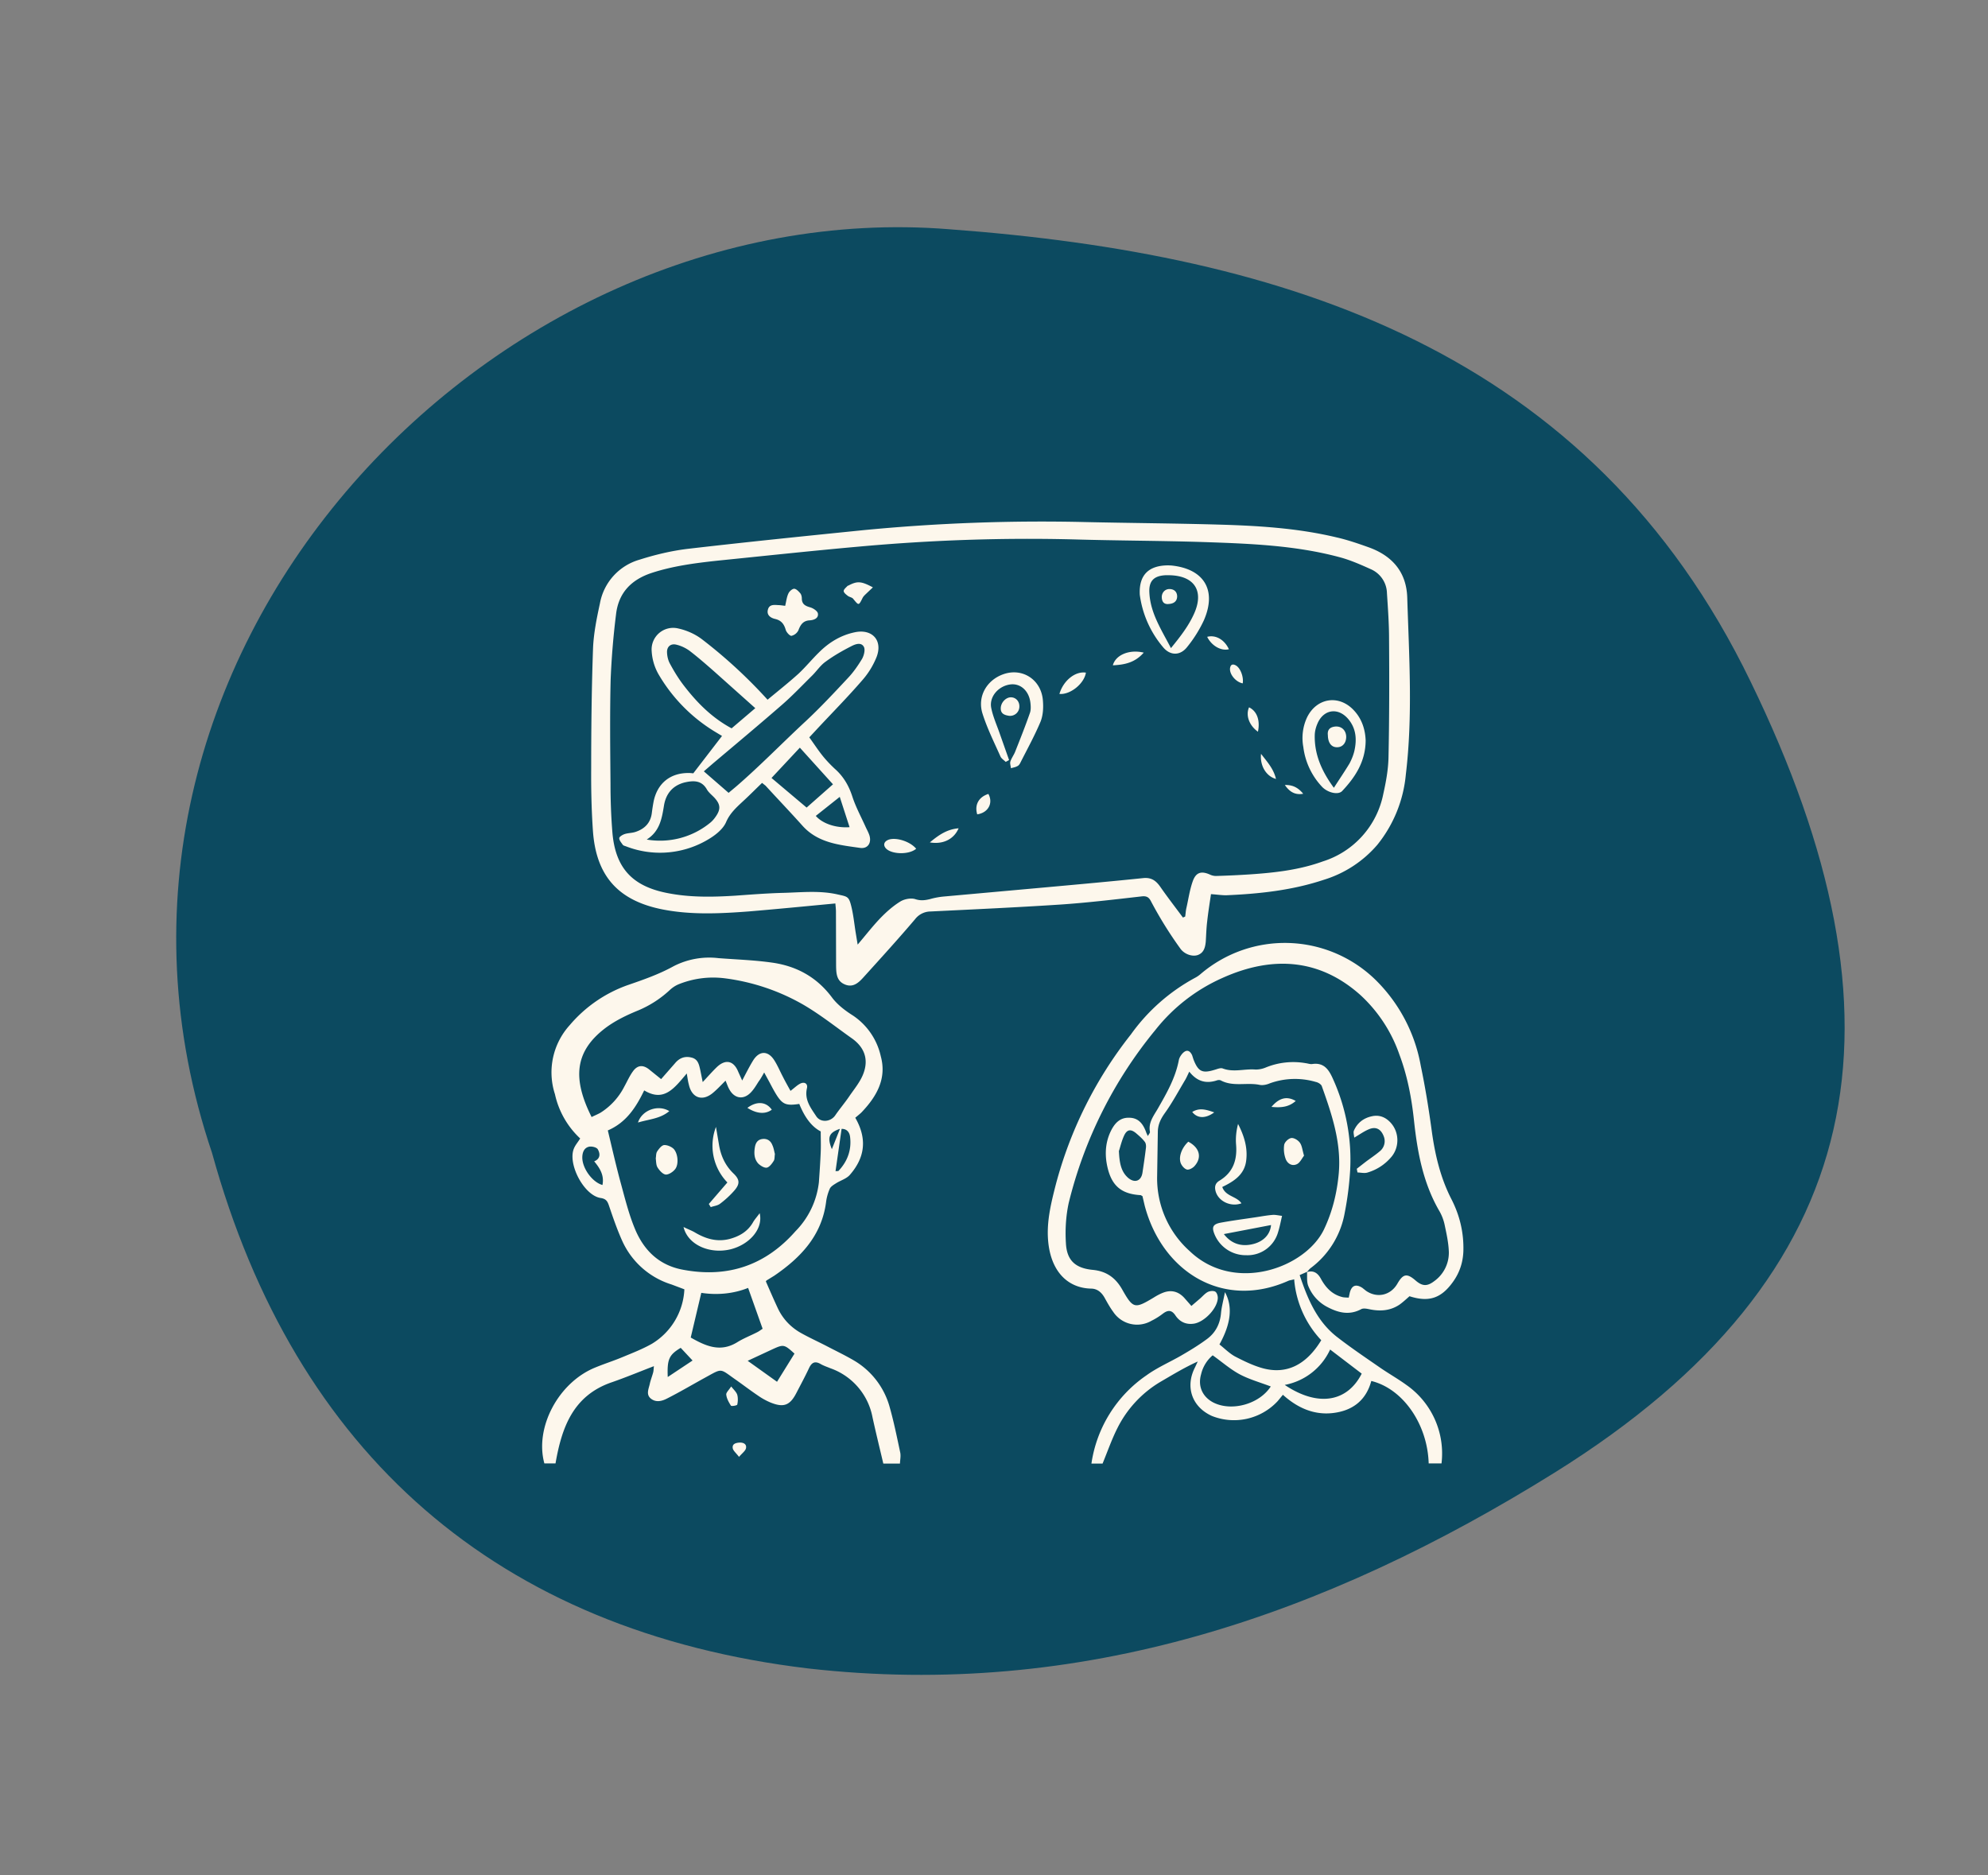 <svg xmlns="http://www.w3.org/2000/svg" width="141" height="133" fill="none"><rect width="100%" height="100%" fill="#808080" stroke="none"/><path fill="#0C4A60" d="M15.04 81.78C3.21 46.75 34.71 13.65 67.32 16.26c23.93 1.77 45.48 8.62 56.84 32.08 11.67 23.99 8.63 42.06-13.88 56.1-16.32 10.17-33.6 16.1-52.97 13.9-22.02-2.64-36.38-15.22-42.27-36.56Z"/><path fill="#FDF7EC" d="M38.61 103.8c-.7-2.55 1-5.74 3.6-6.8.65-.27 1.32-.48 1.96-.75.7-.29 1.42-.57 2.07-.94a4.77 4.77 0 0 0 2.3-3.86l-.9-.34a5.68 5.68 0 0 1-3.51-3.1c-.36-.8-.64-1.62-.92-2.44-.11-.33-.19-.54-.62-.6-1.18-.19-2.35-2.43-1.88-3.52.1-.24.28-.44.44-.7a6.06 6.06 0 0 1-1.79-3.14 4.99 4.99 0 0 1 1.05-4.9 9.58 9.58 0 0 1 4.09-2.83c1.13-.39 2.23-.77 3.28-1.35a5.52 5.52 0 0 1 3.18-.57c1.3.1 2.6.14 3.89.33 1.7.26 3.1 1.04 4.16 2.46.38.51.93.93 1.47 1.27a4.7 4.7 0 0 1 1.99 2.9c.43 1.57-.28 2.83-1.33 3.94-.07.08-.16.15-.24.22l-.24.2c.84 1.46.72 2.8-.4 4.07-.25.27-.66.38-.98.59-.16.1-.36.22-.43.38-.13.3-.22.62-.26.94-.31 2.38-1.8 3.94-3.67 5.22l-.55.34c-.02.01-.03.04-.05.07.28.64.56 1.29.86 1.93.35.73.89 1.3 1.58 1.7.6.34 1.24.63 1.86.95.63.33 1.28.64 1.9 1a5.53 5.53 0 0 1 2.58 3.33c.3 1.06.52 2.15.75 3.23.05.25-.01.52-.02.78h-1.18c-.26-1.1-.53-2.2-.77-3.3a4.59 4.59 0 0 0-2.98-3.46c-.24-.1-.49-.18-.71-.31-.41-.23-.63-.08-.81.3-.28.6-.59 1.17-.89 1.75-.46.9-.91 1.07-1.86.68a4.7 4.7 0 0 1-.85-.47c-.52-.35-1.02-.73-1.54-1.1-1.26-.87-.93-.89-2.35-.12-.85.47-1.7.97-2.57 1.41-.36.19-.8.31-1.17 0-.35-.3-.13-.7-.06-1.05.06-.27.17-.54.24-.81.03-.13.03-.27.05-.43-1.04.4-2 .8-2.98 1.14-2.76.94-3.56 3.22-4 5.76h-.8.01Zm12.85-27.15c-.32.32-.6.62-.9.87-.74.62-1.49.36-1.7-.58-.06-.21-.09-.44-.15-.8-.87 1.02-1.6 2.06-3.02 1.2-.59 1.22-1.28 2.28-2.58 2.84.31 1.29.6 2.58.95 3.85.28 1.03.54 2.07.94 3.05.62 1.55 1.7 2.66 3.44 2.98 3.18.6 5.85-.31 7.98-2.73a5.88 5.88 0 0 0 1.66-3.47c.05-.71.1-1.43.13-2.15.02-.5 0-.99 0-1.46-.62-.32-1.13-.97-1.52-1.95-.87.13-1.14.05-1.53-.51-.22-.33-.4-.68-.58-1.02l-.38-.7c-.17.3-.27.48-.4.65-.17.27-.34.56-.57.79-.52.52-1.15.4-1.5-.24-.1-.17-.16-.36-.27-.62Zm4.6.73c.3-.23.45-.38.64-.49.33-.2.62-.05.53.31-.18.81.27 1.38.66 1.97.31.48 1.03.41 1.35-.06.3-.44.65-.85.96-1.3.37-.55.83-1.08 1.05-1.7.35-.96.08-1.8-.8-2.44-1.15-.81-2.23-1.68-3.46-2.4a14.97 14.97 0 0 0-5.58-1.88 6.54 6.54 0 0 0-3.27.42c-.22.09-.42.22-.6.38a7.6 7.6 0 0 1-2.28 1.48c-.81.33-1.64.73-2.34 1.26-2.2 1.68-2.3 3.62-.96 6.3.2-.1.42-.19.62-.3a4.72 4.72 0 0 0 1.7-1.86c.2-.36.37-.75.61-1.08.33-.46.73-.48 1.17-.12l.83.67.99-1.13c.3-.36.68-.52 1.16-.4.47.11.54.5.63.9l.17.84c.4-.43.69-.76 1-1.06.62-.59 1.2-.46 1.52.33l.28.62c.3-.57.52-1.01.78-1.43.44-.7 1.06-.7 1.5 0 .23.36.4.77.6 1.15.16.32.34.64.55 1.02ZM49.74 91.7l-.75 3.17c1.01.57 2.08 1.1 3.32.32.44-.27.93-.46 1.4-.7.16-.08.3-.2.38-.24l-1.03-2.9c-1.05.42-2.2.52-3.32.35Zm5.37 6.31 1.24-2c-.74-.67-.77-.67-1.6-.29l-1.72.8L55.1 98ZM42.15 82.37c.45-.19.42-.55.25-.85-.08-.14-.4-.22-.6-.19-.37.07-.49.4-.5.74-.02.77.7 1.78 1.43 1.98.13-.66-.15-1.16-.59-1.68Zm5.21 15.3 1.76-1.17-.84-.9c-.83.5-.97.81-.92 2.07Zm11.9-14.6c.11-.01.2 0 .22-.03.64-.68.93-1.5.81-2.42-.04-.31-.23-.56-.6-.55l-.43 3Zm.3-3c-.77.27-.9.6-.56 1.44l.57-1.43ZM92.7 90.21l-.52.23c.56 1.69 1.22 3.25 2.6 4.35 1 .78 2.04 1.48 3.08 2.2.62.43 1.28.8 1.9 1.25a5.93 5.93 0 0 1 2.48 5.56h-.91c-.08-2.78-1.82-5.3-4.07-5.85-.38 1.41-1.37 2.13-2.77 2.28-1.35.14-2.5-.4-3.5-1.3l-.37.45a4.23 4.23 0 0 1-4.67 1.05c-1.41-.64-1.9-2.06-1.2-3.43l.2-.43c-.95.43-1.8.95-2.66 1.45a7.94 7.94 0 0 0-3.03 3.26c-.41.81-.71 1.68-1.06 2.53h-.79a9.19 9.19 0 0 1 3.89-6.25c.77-.56 1.66-.94 2.49-1.42.62-.36 1.23-.73 1.81-1.16.6-.44.93-1.06 1-1.83.04-.46.17-.91.28-1.5.57 1.03.42 2.25-.39 3.71.36.28.7.63 1.1.85.62.32 1.25.63 1.91.82 1.71.49 3.13-.19 4.21-1.97a7.12 7.12 0 0 1-1.92-4.32c-.17.05-.3.06-.4.1-4.65 2.08-8.96-.63-10.2-5.32l-.16-.68c-.07-.03-.1-.07-.14-.07-1.33-.08-2.02-.64-2.33-1.93-.21-.87-.18-1.74.2-2.56.26-.55.63-1.02 1.32-1 .7 0 1.02.48 1.23 1.08l.1.22c.07-.13.17-.23.15-.31-.12-.65.26-1.12.55-1.62.63-1.1 1.26-2.19 1.5-3.46.03-.16.13-.32.24-.45.28-.31.52-.27.7.1l.1.31c.34.86.62 1 1.5.73.18-.05.4-.15.56-.1.77.3 1.55.02 2.32.08.25.01.53-.05.76-.15a5.15 5.15 0 0 1 2.82-.3c.16.02.31.08.46.06.88-.13 1.21.46 1.5 1.12a13.85 13.85 0 0 1 1.19 6.42 22.62 22.62 0 0 1-.39 3.04 6.23 6.23 0 0 1-2.42 3.9c-.1.08-.18.2-.27.28l.02-.02Zm-8.35-14.2c-.13.27-.2.43-.28.57-.48.8-.92 1.63-1.46 2.38-.3.42-.48.82-.49 1.3l-.05 3.2a6.92 6.92 0 0 0 2.31 5.28c3.15 3.02 8.19 1.21 9.52-1.53.6-1.26.92-2.57 1.05-3.95.2-2.19-.48-4.2-1.2-6.22-.05-.14-.27-.27-.43-.3a5.25 5.25 0 0 0-3.26.1c-.23.1-.52.16-.76.1-.9-.17-1.84.15-2.7-.3-.08-.05-.22-.04-.32 0-.74.23-1.37.08-1.93-.63Zm5.78 22.33c-.76-.29-1.52-.5-2.2-.86-.67-.36-1.26-.88-1.92-1.35a2.5 2.5 0 0 0-.82 1.34c-.25.86.1 1.62.89 2.02 1.3.64 3.24.1 4.05-1.15Zm4.21-2.62a4.44 4.44 0 0 1-3.22 2.51c2.37 1.59 4.44 1.21 5.46-.8l-2.24-1.71ZM79.36 81.67c.04.84.16 1.44.65 1.87.47.4.93.23 1.02-.36.09-.6.18-1.2.25-1.8.01-.14-.01-.31-.1-.41-.17-.22-.38-.4-.6-.59-.36-.3-.63-.29-.84.14-.2.42-.3.9-.39 1.15ZM59.26 64.08c-2.12.2-4.15.4-6.19.57-2.01.15-4.04.25-6.05-.14-3.18-.62-4.76-2.39-4.97-5.63-.1-1.46-.13-2.92-.12-4.37 0-2.83.03-5.66.13-8.49.04-1.08.26-2.16.49-3.22a3.96 3.96 0 0 1 2.8-3.1c1.1-.35 2.26-.63 3.42-.77 4.13-.48 8.26-.9 12.4-1.32A131.3 131.3 0 0 1 77 37.03c3.16.07 6.32.09 9.47.18 2.78.08 5.57.25 8.3.9.8.18 1.58.45 2.36.73 1.65.61 2.63 1.77 2.68 3.56.13 4.18.4 8.36-.1 12.53a9.28 9.28 0 0 1-2.03 5 8.13 8.13 0 0 1-3.78 2.47c-2.25.75-4.58 1-6.94 1.1-.32 0-.64-.05-1.07-.08-.1.67-.2 1.3-.27 1.94-.06.48-.07.96-.1 1.43-.04.4-.13.79-.57.95-.38.13-.93-.05-1.22-.44a28.06 28.06 0 0 1-2.1-3.38c-.15-.29-.32-.38-.66-.34-1.93.22-3.85.45-5.78.58-3.06.2-6.12.34-9.19.49a1.4 1.4 0 0 0-1.1.55c-1.18 1.39-2.41 2.74-3.64 4.1-.35.39-.75.78-1.35.52-.59-.25-.6-.8-.61-1.33l-.01-3.85c0-.19-.03-.38-.04-.56Zm24.64 1 .16-.07c.03-.2.04-.4.08-.58.15-.65.24-1.33.47-1.96.23-.61.61-.7 1.2-.44.14.07.32.11.48.1a64 64 0 0 0 2.35-.11c1.76-.12 3.5-.31 5.18-.92a6.3 6.3 0 0 0 4.29-4.78c.19-.85.35-1.72.37-2.58.06-2.8.06-5.61.04-8.42 0-1.08-.08-2.17-.15-3.25a1.9 1.9 0 0 0-1.15-1.7c-.73-.33-1.48-.66-2.25-.86-3.11-.83-6.32-.95-9.51-1.06-3.1-.1-6.18-.1-9.27-.19-5.1-.13-10.19.05-15.27.51-3.36.3-6.7.66-10.06 1-1.56.17-3.11.37-4.62.86-1.47.48-2.38 1.42-2.55 2.97a55.05 55.05 0 0 0-.38 4.61c-.06 2.46-.03 4.92-.01 7.38 0 1.13.04 2.27.13 3.4.2 2.55 1.39 3.86 3.89 4.35 1.6.32 3.2.29 4.81.19 1.13-.08 2.26-.17 3.4-.2 1.27-.03 2.55-.18 3.83.1.74.17.84.12 1.02.86.15.61.21 1.24.31 1.86l.14.85c.61-.72 1.09-1.34 1.63-1.9.42-.43.88-.84 1.4-1.16.28-.17.73-.26 1.04-.17.39.13.7.09 1.07 0 .31-.09.64-.15.96-.18l7.21-.65c2.32-.21 4.64-.42 6.96-.66.56-.05.88.18 1.18.6.52.75 1.08 1.47 1.62 2.2Z"/><path fill="#FDF7EC" d="M92.68 90.23c.49-.15.79.07 1.01.48.35.64.82 1.13 1.56 1.3.12.02.25.02.41.03l.07-.33c.13-.54.44-.66.9-.36l.25.2c.79.55 1.75.33 2.23-.5.41-.71.68-.76 1.31-.21.46.39.8.41 1.29.04a2.48 2.48 0 0 0 1.05-2.07c-.02-.67-.17-1.33-.31-1.99a3.36 3.36 0 0 0-.39-.97c-1.13-1.97-1.53-4.13-1.77-6.36-.17-1.6-.47-3.19-1.04-4.7a10.3 10.3 0 0 0-2.77-4.22c-2.78-2.48-6.09-2.87-9.79-1.2a12.52 12.52 0 0 0-4.74 3.68 30.84 30.84 0 0 0-6.15 12.27c-.2.92-.26 1.9-.2 2.85.06 1.23.67 1.78 1.9 1.9.96.09 1.61.55 2.08 1.37.79 1.4.9 1.4 2.24.6.22-.14.46-.27.7-.36.57-.21 1.07-.07 1.48.38l.5.57.62-.53c.18-.16.34-.35.54-.46.16-.08.42-.1.54-.02.12.08.19.33.17.5-.07.73-.95 1.63-1.66 1.76-.58.1-1.04-.12-1.35-.59-.26-.38-.52-.38-.86-.13-.26.2-.54.38-.83.52a2.03 2.03 0 0 1-2.72-.64c-.23-.31-.42-.66-.61-1-.21-.37-.51-.63-.93-.64-1.77-.03-2.99-1.34-3.09-3.69-.05-1.23.24-2.42.54-3.6a29.2 29.2 0 0 1 5.35-10.74 13.45 13.45 0 0 1 4.56-4.02 2 2 0 0 0 .38-.26 9.2 9.2 0 0 1 12.42.42 11.33 11.33 0 0 1 3.2 6.09c.32 1.53.57 3.08.78 4.63.23 1.67.61 3.29 1.38 4.8.6 1.16.9 2.4.86 3.72-.03.8-.27 1.53-.75 2.19-.83 1.15-1.7 1.44-3.07 1-.23.2-.47.43-.73.61-.64.42-1.34.47-2.08.32-.2-.04-.46-.1-.62-.01-.88.47-1.69.23-2.48-.2a2.89 2.89 0 0 1-1.27-1.45c-.12-.3-.07-.67-.09-1l-.02.02Z"/><path fill="#FDF7EC" d="m96.23 82.9.59-.46c.34-.26.71-.5 1.04-.78a.92.92 0 0 0 .28-1.07c-.2-.52-.57-.71-1.08-.48-.33.14-.63.36-1.01.58-.02-.2-.07-.36-.03-.48.24-.56.68-.9 1.26-1.03.54-.13 1 .06 1.36.46.6.66.63 1.7.06 2.4-.46.55-1.04.93-1.72 1.13-.21.06-.46 0-.7-.01l-.05-.26ZM51.86 98.34c.2.25.37.4.43.59.06.22.05.48 0 .7-.02.06-.4.13-.45.07-.15-.24-.3-.5-.33-.78-.02-.14.18-.32.35-.58ZM52.42 103.34c-.21-.28-.42-.44-.45-.62-.05-.32.23-.38.48-.4.27-.01.52.1.46.4-.04.19-.26.34-.5.62ZM53.88 86.05c.27 1.12-.75 2.25-2.1 2.57-1.48.34-3-.34-3.3-1.59.3.15.55.24.78.37.77.46 1.57.71 2.48.48.7-.19 1.28-.52 1.66-1.17.11-.2.27-.37.48-.66ZM50.28 85.39l1.31-1.52a3.74 3.74 0 0 1-.81-3.94l.21 1.24c.13.8.44 1.49 1.03 2.06.46.44.47.75.05 1.23-.3.34-.64.65-1 .92-.18.14-.44.16-.66.24l-.14-.23ZM46.51 82.16c.03-.15.01-.35.1-.49.12-.18.3-.42.48-.45.21-.02.5.1.67.25.32.31.4 1.1.13 1.45-.15.2-.46.4-.67.39-.21-.02-.45-.29-.58-.5-.11-.17-.1-.42-.13-.65ZM54.96 81.85c-.03.2-.01.39-.09.5-.12.19-.3.43-.48.47-.18.03-.44-.13-.6-.28-.3-.32-.32-.74-.25-1.16.05-.3.18-.54.52-.59.35-.05.6.12.72.43.1.21.13.45.18.63ZM47.47 78.81c-.65.55-1.44.57-2.22.81.28-.88 1.42-1.3 2.22-.81ZM53.01 78.58c.67-.5 1.33-.44 1.73.13-.45.33-1.05.3-1.73-.13ZM90.93 86.24c-.1.44-.17.8-.28 1.15a2.25 2.25 0 0 1-2.26 1.64 2.39 2.39 0 0 1-2.3-1.62c-.13-.39-.03-.58.45-.68.86-.16 1.72-.27 2.58-.4.39-.06.77-.13 1.16-.16.2-.01.4.04.65.07Zm-4.12 1.3c.54.7 1.28.92 2.14.68.7-.2 1.14-.68 1.2-1.33l-3.34.64ZM88.05 85.35c-.79.29-1.7-.18-1.85-.93-.06-.29.02-.51.28-.67.97-.58 1.28-1.46 1.19-2.56-.04-.48.01-.97.14-1.47.42.82.69 1.66.58 2.57-.11 1.02-.87 1.5-1.7 1.9.23.68 1.02.65 1.36 1.16ZM92.49 81.97c-.15.19-.28.49-.5.6-.35.17-.67-.03-.8-.36a2.08 2.08 0 0 1-.11-1c.03-.2.3-.46.5-.49.2-.03.5.16.62.34.15.21.17.52.29.91ZM84.28 80.98c.81.42.99 1.13.43 1.74-.13.14-.4.28-.54.23-.19-.06-.38-.3-.44-.49-.14-.46.11-1.07.55-1.48ZM90.18 78.51c.55-.65 1.1-.78 1.72-.42-.49.43-1.02.49-1.72.42ZM86.12 78.9c-.63.46-1.2.43-1.56-.03.5-.31.97-.18 1.56.03ZM49.18 54.84l2.03-2.64-.4-.24a11.59 11.59 0 0 1-4.13-4.18 3.76 3.76 0 0 1-.46-1.6 1.53 1.53 0 0 1 1.9-1.6c.59.13 1.2.4 1.69.78a35.24 35.24 0 0 1 4.63 4.27c.72-.6 1.48-1.2 2.2-1.85.5-.47.95-1.02 1.44-1.5.71-.71 1.54-1.22 2.53-1.43 1.23-.27 2.01.55 1.57 1.73a5.7 5.7 0 0 1-1.05 1.7c-1.03 1.19-2.13 2.3-3.2 3.45l-.53.57c.34.47.63.92.97 1.34.26.32.55.62.85.9.6.53.98 1.18 1.23 1.95.24.74.62 1.44.94 2.15.09.2.2.39.27.6.17.53-.1.98-.66.9-1.48-.21-3-.35-4.1-1.59-.85-.95-1.74-1.88-2.6-2.82l-.25-.2c-.46.44-.9.89-1.36 1.31-.47.44-.93.85-1.2 1.49-.2.45-.68.85-1.13 1.13a6.66 6.66 0 0 1-5.96.57c-.08-.03-.18-.05-.23-.11-.1-.15-.25-.31-.25-.47 0-.1.23-.24.38-.29.24-.08.51-.07.76-.15.65-.21 1.08-.63 1.17-1.34a14 14 0 0 1 .12-.78c.26-1.35 1.22-2.11 2.6-2.06l.23.02Zm2.49 1.4.55-.46c1.7-1.47 3.27-3.09 4.92-4.62 1.05-.98 2.03-2.03 3.01-3.08.38-.4.71-.88 1-1.36.13-.24.23-.64.12-.84-.19-.35-.61-.19-.88-.05-.63.32-1.26.68-1.83 1.1-.37.26-.63.66-.95.98-.7.69-1.37 1.4-2.1 2.04-1.63 1.42-3.28 2.8-4.93 4.19l-.66.57 1.75 1.52Zm1.9-6.01-2.91-2.6c-.57-.5-1.14-1-1.74-1.46-.27-.2-.6-.36-.93-.44-.41-.11-.7.13-.68.55.01.27.08.57.21.8.28.52.59 1.03.94 1.49.94 1.23 2 2.32 3.43 3.09l1.69-1.44Zm-7.69 9.32a5.61 5.61 0 0 0 4.45-1.16c.17-.13.32-.3.44-.48.36-.52.33-.86-.1-1.33-.19-.2-.4-.36-.53-.58-.38-.68-.98-.64-1.59-.5-.85.22-1.33.81-1.46 1.66-.15.91-.3 1.8-1.21 2.38Zm8.84-4.37 2.49 2.1 1.87-1.65-2.35-2.6-2.01 2.15Zm5.54 3.5-.7-2.16-1.7 1.35c.48.55 1.43.87 2.4.8ZM96.86 52.52c-.01 1.5-.74 2.6-1.66 3.58-.27.3-1 .14-1.41-.27a5 5 0 0 1-1.35-2.84 3.48 3.48 0 0 1 .26-2.1c.68-1.4 2.27-1.65 3.33-.5.58.62.8 1.38.83 2.13Zm-2.25 3.35c.4-.62.76-1.15 1.1-1.71.15-.28.28-.6.35-.9.18-.8.13-1.57-.41-2.23-.73-.89-1.79-.73-2.22.32-.1.24-.17.5-.18.76-.04 1.4.5 2.6 1.35 3.76ZM71.33 54.04c-.13-.13-.3-.23-.37-.38-.45-1.01-.95-2.01-1.28-3.06-.37-1.2.3-2.35 1.46-2.77 1.37-.5 2.73.38 2.83 1.88.04.5.01 1.03-.17 1.48-.42 1-.94 1.94-1.43 2.91-.05.1-.12.2-.21.24-.14.08-.3.1-.46.15-.01-.16-.08-.34-.04-.47.08-.25.25-.47.34-.7.36-.91.72-1.81 1.04-2.73.09-.23.07-.52.04-.77-.11-.85-.73-1.38-1.45-1.27-.82.12-1.47.86-1.33 1.64.12.63.4 1.24.61 1.85l.66 1.87-.24.13ZM82.87 40.1l.21.01c2.33.24 3.24 1.76 2.3 3.9a9.1 9.1 0 0 1-1.18 1.88c-.5.64-1.22.62-1.72 0a7.22 7.22 0 0 1-1.64-3.71c-.07-1.37.6-2.08 2.03-2.08Zm.18 5.87c.67-.82 1.25-1.57 1.64-2.44.73-1.62.02-2.7-1.76-2.73h-.26c-.83.04-1.2.41-1.15 1.24.07 1.44.84 2.6 1.53 3.93Z"/><path fill="#FDF7EC" d="M55.69 42.97c.08-.34.11-.63.23-.88.07-.15.26-.32.4-.33.15 0 .32.18.44.32.07.08.11.24.11.36 0 .42.25.54.6.64.21.06.51.26.54.43.06.35-.29.47-.57.49-.47.02-.66.3-.81.7a.74.74 0 0 1-.5.4c-.12 0-.35-.25-.4-.42-.12-.42-.32-.68-.76-.78-.3-.07-.6-.26-.51-.64.09-.4.43-.36.74-.34.15 0 .3.03.49.05ZM61.91 41.66l-.4.38c-.12.12-.26.23-.33.37-.28.56-.27.55-.67.06-.08-.1-.26-.12-.37-.2-.13-.1-.3-.23-.3-.35 0-.12.17-.25.28-.37l.06-.02c.63-.33.9-.31 1.73.13ZM64.98 60.2c-.52.45-1.78.4-2.16-.04-.2-.24-.11-.48.2-.6.54-.19 1.53.12 1.96.64ZM77.02 47.7c-.12.8-1.12 1.59-1.88 1.52.27-.93 1.11-1.63 1.88-1.51ZM71.56 50.77c-.32-.05-.6-.15-.58-.56.02-.4.38-.77.75-.75.34.02.58.3.57.66a.66.66 0 0 1-.74.65ZM81.12 46.29c-.63.72-1.37.86-2.19.9.19-.73 1.16-1.15 2.19-.9ZM70.1 56.31c.36.65-.01 1.34-.79 1.45-.2-.67.1-1.23.8-1.45ZM65.95 59.75c.66-.55 1.23-.93 2.04-1-.33.77-1.1 1.16-2.04 1ZM89.22 51.9c-.63-.45-.88-1.17-.63-1.73.56.27.8.92.63 1.73ZM85.62 45.17c.6-.16 1.23.2 1.54.88-.56.14-1.23-.25-1.54-.88ZM89.44 53.47c.42.55.89 1.05 1.06 1.78-.7-.19-1.15-.95-1.06-1.78ZM88.14 48.47c-.48-.09-.94-.63-.9-1.06.03-.26.17-.34.4-.22.33.17.58.82.5 1.28ZM92.43 56.3c-.55.1-.95-.11-1.3-.62.6-.02.98.23 1.3.62ZM94.18 52.15c-.05-.4.16-.59.55-.62.43-.02.73.27.75.71.01.43-.24.75-.62.76-.42.02-.67-.3-.68-.85ZM82.9 42.84c-.34.04-.48-.15-.5-.45-.02-.34.22-.61.54-.61.33 0 .54.19.55.51 0 .36-.24.53-.6.55Z"/></svg>